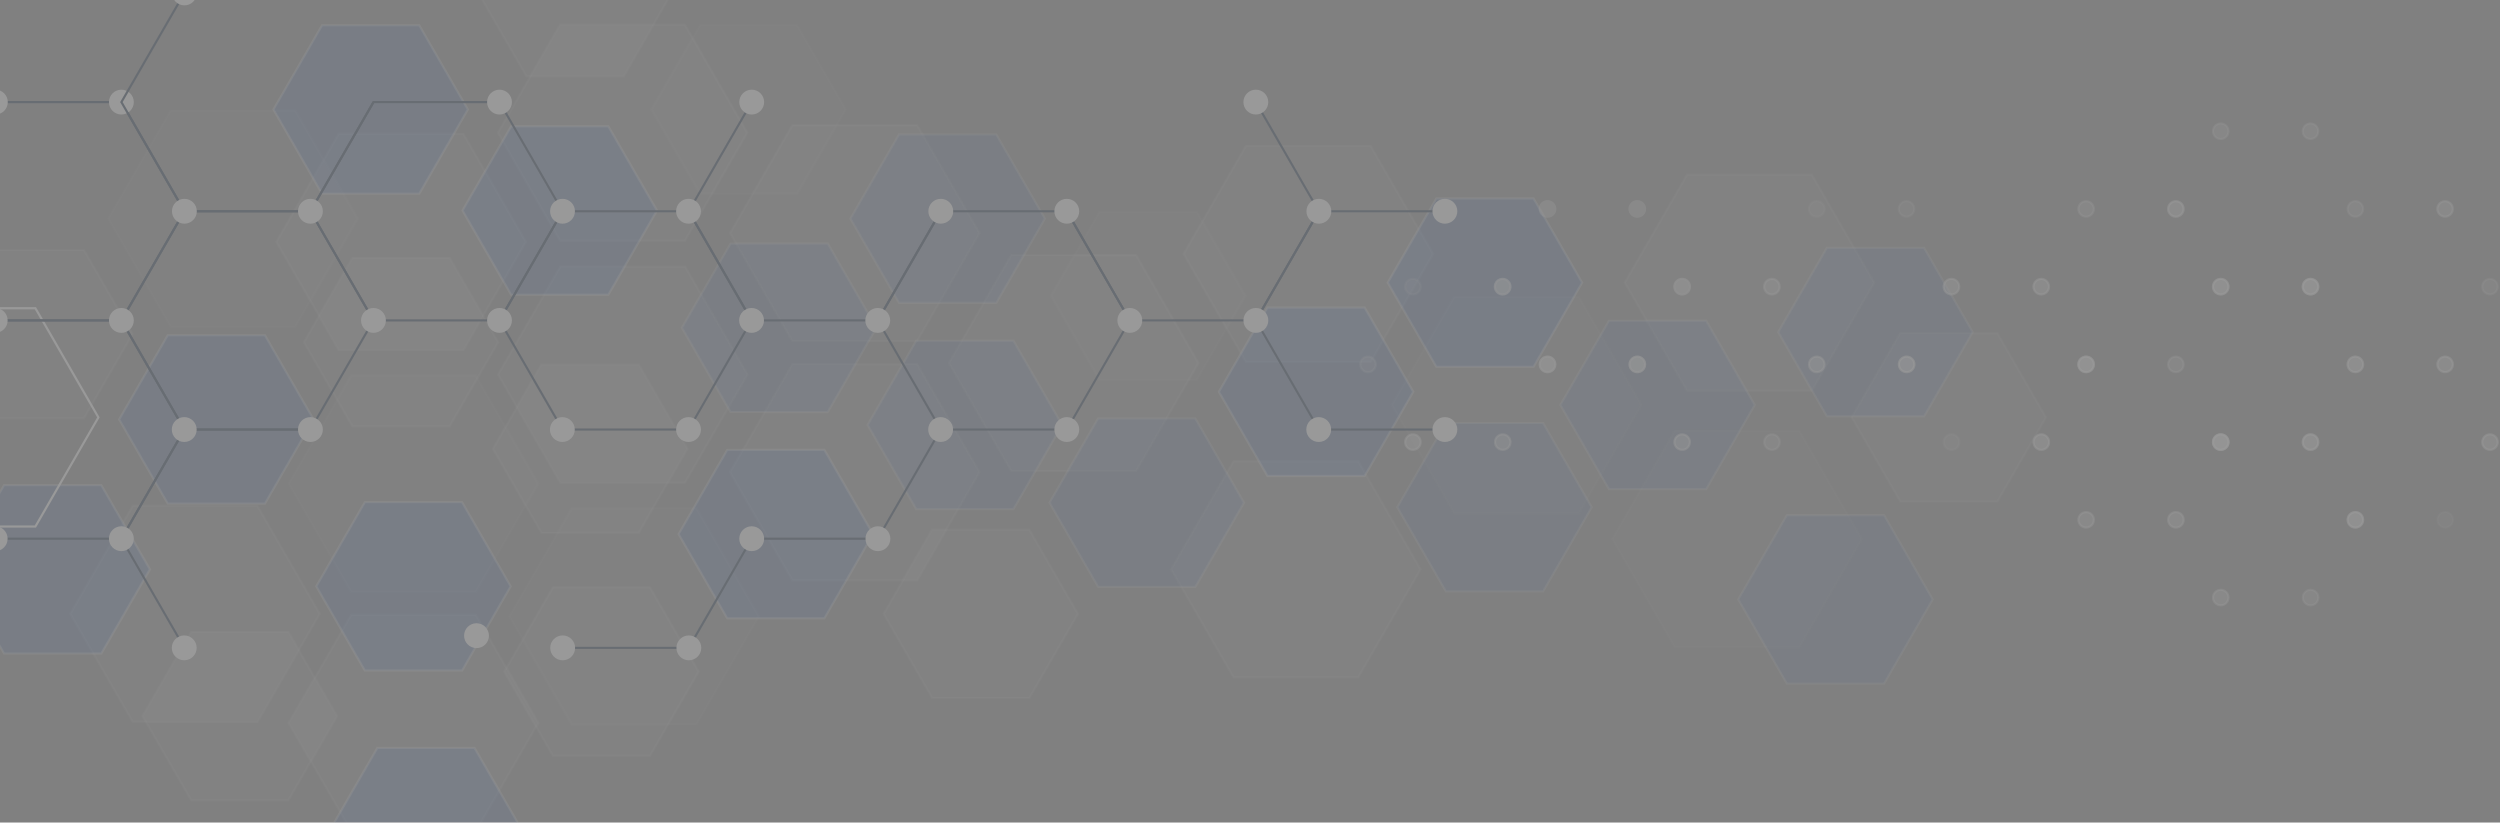 <svg width="1155" height="380" viewBox="0 0 1155 380" fill="none" xmlns="http://www.w3.org/2000/svg">
<rect x="0" y="0" width="1155" height="380" fill="#808080" stroke="none"/>
<g opacity="0.2">
<path opacity="0.05" d="M49.987 101.011L78.809 51.081H136.461L165.283 101.011L136.461 150.931H78.809L49.987 101.011Z" fill="white" stroke="white"/>
<path opacity="0.1" d="M127.648 111.751L156.479 61.831H214.122L242.953 111.751L214.122 161.681H156.479L127.648 111.751Z" fill="white" stroke="white"/>
<path opacity="0.1" d="M229.987 61.33L258.809 11.4H316.461L345.283 61.33L316.461 111.25H258.809L229.987 61.33Z" fill="white" stroke="white"/>
<path opacity="0.1" d="M230.068 173.041L258.889 123.121H316.542L345.373 173.041L316.542 222.971H258.889L230.068 173.041Z" fill="white" stroke="white"/>
<path opacity="0.05" d="M133.367 223.471L162.199 173.541H219.851L248.673 223.471L219.851 273.401H162.199L133.367 223.471Z" fill="white" stroke="white"/>
<path opacity="0.1" d="M32.468 283.6L61.299 233.67H118.951L147.773 283.6L118.951 333.52H61.299L32.468 283.6Z" fill="white" stroke="white"/>
<path opacity="0.1" d="M133.387 334.021L162.219 284.101H219.871L248.693 334.021L219.871 383.951H162.219L133.387 334.021Z" fill="white" stroke="white"/>
<path opacity="0.05" d="M235.318 284.761L264.139 234.831H321.792L350.623 284.761L321.792 334.691H264.139L235.318 284.761Z" fill="white" stroke="white"/>
<path opacity="0.1" d="M337.258 218.15L366.079 168.22H423.731L452.553 218.15L423.731 268.07H366.079L337.258 218.15Z" fill="white" stroke="white"/>
<path opacity="0.1" d="M438.407 167.721L467.229 117.791H524.881L553.713 167.721L524.881 217.651H467.229L438.407 167.721Z" fill="white" stroke="white"/>
<path opacity="0.1" d="M337.258 107.69L366.079 57.76H423.731L452.553 107.69L423.731 157.61H366.079L337.258 107.69Z" fill="white" stroke="white"/>
<path opacity="0.1" d="M546.787 117.291L575.609 67.371H633.261L662.093 117.291L633.261 167.221H575.609L546.787 117.291Z" fill="white" stroke="white"/>
<path opacity="0.05" d="M643.008 187.08L671.829 137.16H729.482L758.313 187.08L729.481 237.01H671.829L643.008 187.08Z" fill="white" stroke="white"/>
<path opacity="0.1" d="M541.057 263.04L569.879 213.11H627.531L656.353 263.04L627.531 312.96H569.879L541.057 263.04Z" fill="white" stroke="white"/>
<path opacity="0.05" d="M744.858 249L773.679 199.07H831.332L860.153 249L831.332 298.92H773.679L744.858 249Z" fill="white" stroke="white"/>
<path opacity="0.1" d="M750.597 130.57L779.419 80.65H837.071L865.903 130.57L837.071 180.5H779.419L750.597 130.57Z" fill="white" stroke="white"/>
<path opacity="0.1" d="M855.447 192.83L877.909 153.92H922.831L945.283 192.83L922.831 231.73H877.909L855.447 192.83Z" fill="white" stroke="white"/>
<path opacity="0.2" d="M803.077 276.91L825.539 238.01H870.461L892.923 276.91L870.461 315.81H825.539L803.077 276.91Z" fill="#0B59DE" stroke="white"/>
<path opacity="0.2" d="M821.557 153.42L844.019 114.52H888.931L911.393 153.42L888.931 192.33H844.019L821.557 153.42Z" fill="#0B59DE" stroke="white"/>
<path opacity="0.2" d="M720.877 187.08L743.329 148.18H788.251L810.712 187.08L788.251 225.98H743.329L720.877 187.08Z" fill="#0B59DE" stroke="white"/>
<path opacity="0.3" d="M641.127 130.57L663.588 91.67H708.511L730.962 130.57L708.511 169.47H663.588L641.127 130.57Z" fill="#0B59DE" stroke="white"/>
<path opacity="0.2" d="M645.537 234.33L667.999 195.43H712.921L735.383 234.33L712.921 273.23H667.999L645.537 234.33Z" fill="#0B59DE" stroke="white"/>
<path opacity="0.3" d="M563.107 181L585.568 142.1H630.481L652.942 181L630.481 219.9H585.568L563.107 181Z" fill="#0B59DE" stroke="white"/>
<path opacity="0.05" d="M485.537 136.66L507.999 97.75H552.921L575.383 136.66L552.921 175.56H507.999L485.537 136.66Z" fill="white" stroke="white"/>
<path opacity="0.2" d="M484.867 232.23L507.329 193.33H552.251L574.713 232.23L552.251 271.13H507.329L484.867 232.23Z" fill="#0B59DE" stroke="white"/>
<path opacity="0.1" d="M408.217 283.6L430.669 244.7H475.592L498.053 283.6L475.592 322.5H430.669L408.217 283.6Z" fill="white" stroke="white"/>
<path opacity="0.2" d="M400.847 196.32L423.309 157.42H468.221L490.683 196.32L468.221 235.22H423.309L400.847 196.32Z" fill="#0B59DE" stroke="white"/>
<path opacity="0.3" d="M313.508 246.75L335.969 207.84H380.881L403.343 246.75L380.882 285.65H335.969L313.508 246.75Z" fill="#0B59DE" stroke="white"/>
<path opacity="0.2" d="M315.048 151.43L337.509 112.53H382.422L404.883 151.43L382.422 190.34H337.509L315.048 151.43Z" fill="#0B59DE" stroke="white"/>
<path opacity="0.05" d="M300.947 50.58L323.399 11.68H368.321L390.783 50.58L368.321 89.48H323.399L300.947 50.58Z" fill="white" stroke="white"/>
<path opacity="0.1" d="M220.738 -3.6L243.199 -42.5H288.111L310.573 -3.6L288.111 35.3H243.199L220.738 -3.6Z" fill="white" stroke="white"/>
<path opacity="0.3" d="M213.687 97.25L236.139 58.35H281.061L303.523 97.25L281.061 136.16H236.139L213.687 97.25Z" fill="#0B59DE" stroke="white"/>
<path opacity="0.1" d="M227.697 207.34L250.159 168.44H295.081L317.543 207.34L295.081 246.25H250.159L227.697 207.34Z" fill="white" stroke="white"/>
<path opacity="0.1" d="M232.967 310.29L255.419 271.38H300.341L322.803 310.29L300.341 349.19H255.419L232.967 310.29Z" fill="white" stroke="white"/>
<path opacity="0.3" d="M151.867 384.45L174.329 345.55H219.241L241.703 384.45L219.241 423.35H174.329L151.867 384.45Z" fill="#0B59DE" stroke="white"/>
<path opacity="0.3" d="M146.108 270.88L168.559 231.98H213.482L235.943 270.88L213.482 309.79H168.559L146.108 270.88Z" fill="#0B59DE" stroke="white"/>
<path opacity="0.1" d="M140.358 158.11L162.819 119.21H207.742L230.203 158.11L207.742 197.01H162.819L140.358 158.11Z" fill="white" stroke="white"/>
<path opacity="0.3" d="M126.318 50.58L148.779 11.68H193.702L216.163 50.58L193.702 89.48H148.779L126.318 50.58Z" fill="#0B59DE" stroke="white"/>
<path opacity="0.3" d="M55.037 193.77L77.499 154.87H122.411L144.873 193.77L122.411 232.67H77.499L55.037 193.77Z" fill="#0B59DE" stroke="white"/>
<path opacity="0.1" d="M65.858 330.88L88.319 291.98H133.242L155.693 330.88L133.242 369.78H88.319L65.858 330.88Z" fill="white" stroke="white"/>
<path opacity="0.3" d="M-20.573 263.04L1.889 224.13H46.801L69.263 263.04L46.801 301.94H1.889L-20.573 263.04Z" fill="#0B59DE" stroke="white"/>
<path opacity="0.1" d="M-28.563 154.37L-6.101 115.46H38.821L61.273 154.37L38.821 193.27H-6.101L-28.563 154.37Z" fill="white" stroke="white"/>
<path opacity="0.2" d="M392.907 101.01L415.369 62.1H460.291L482.753 101.01L460.291 139.91H415.369L392.907 101.01Z" fill="#0B59DE" stroke="white"/>
<path d="M225.39 293.68C225.39 296.574 223.044 298.92 220.15 298.92C217.256 298.92 214.91 296.574 214.91 293.68C214.91 290.786 217.256 288.44 220.15 288.44C223.044 288.44 225.39 290.786 225.39 293.68Z" fill="white" stroke="white"/>
<path d="M16.35 142.4H-41.88L-71 192.83L-41.88 243.25H16.35L45.46 192.83L16.35 142.4Z" stroke="white" stroke-miterlimit="10"/>
<path opacity="0.22" d="M1071.03 204.25C1071.03 206.233 1069.42 207.84 1067.44 207.84C1065.46 207.84 1063.85 206.233 1063.85 204.25C1063.85 202.267 1065.46 200.66 1067.44 200.66C1069.42 200.66 1071.03 202.267 1071.03 204.25Z" fill="white" stroke="white"/>
<path opacity="0.32" d="M1025.99 207.84C1024.01 207.84 1022.4 206.234 1022.4 204.25C1022.4 202.266 1024.01 200.66 1025.99 200.66C1027.97 200.66 1029.58 202.266 1029.58 204.25C1029.58 206.234 1027.97 207.84 1025.99 207.84Z" fill="white" stroke="white"/>
<path opacity="0.28" d="M1005.25 243.75C1003.27 243.75 1001.66 242.144 1001.66 240.16C1001.66 238.176 1003.27 236.57 1005.25 236.57C1007.23 236.57 1008.84 238.176 1008.84 240.16C1008.84 242.144 1007.23 243.75 1005.25 243.75Z" fill="white" stroke="white"/>
<path opacity="0.36" d="M1025.99 279.661C1024.01 279.661 1022.4 278.054 1022.4 276.07C1022.4 274.087 1024.01 272.48 1025.99 272.48C1027.97 272.48 1029.58 274.087 1029.58 276.07C1029.58 278.054 1027.97 279.661 1025.99 279.661Z" fill="white" stroke="white"/>
<path opacity="0.28" d="M1067.49 279.661C1065.51 279.661 1063.9 278.054 1063.9 276.07C1063.9 274.087 1065.51 272.48 1067.49 272.48C1069.47 272.48 1071.08 274.087 1071.08 276.07C1071.08 278.054 1069.47 279.661 1067.49 279.661Z" fill="white" stroke="white"/>
<path opacity="0.3" d="M1088.18 243.75C1086.2 243.75 1084.59 242.144 1084.59 240.16C1084.59 238.176 1086.2 236.57 1088.18 236.57C1090.16 236.57 1091.77 238.176 1091.77 240.16C1091.77 242.144 1090.16 243.75 1088.18 243.75Z" fill="white" stroke="white"/>
<path opacity="0.38" d="M1133.23 168.35C1133.23 170.333 1131.62 171.94 1129.64 171.94C1127.66 171.94 1126.05 170.333 1126.05 168.35C1126.05 166.368 1127.66 164.76 1129.64 164.76C1131.62 164.76 1133.23 166.368 1133.23 168.35Z" fill="white" stroke="white"/>
<path opacity="0.17" d="M1088.18 171.94C1086.2 171.94 1084.59 170.334 1084.59 168.35C1084.59 166.366 1086.2 164.76 1088.18 164.76C1090.16 164.76 1091.77 166.366 1091.77 168.35C1091.77 170.334 1090.16 171.94 1088.18 171.94Z" fill="white" stroke="white"/>
<path opacity="0.31" d="M1071.03 204.25C1071.03 206.233 1069.42 207.84 1067.44 207.84C1065.46 207.84 1063.85 206.233 1063.85 204.25C1063.85 202.267 1065.46 200.66 1067.44 200.66C1069.42 200.66 1071.03 202.267 1071.03 204.25Z" fill="white" stroke="white"/>
<path opacity="0.48" d="M1088.18 243.75C1086.2 243.75 1084.59 242.144 1084.59 240.16C1084.59 238.176 1086.2 236.57 1088.18 236.57C1090.16 236.57 1091.77 238.176 1091.77 240.16C1091.77 242.144 1090.16 243.75 1088.18 243.75Z" fill="white" stroke="white"/>
<path opacity="0.11" d="M1129.69 243.75C1127.71 243.75 1126.1 242.144 1126.1 240.16C1126.1 238.176 1127.71 236.57 1129.69 236.57C1131.67 236.57 1133.28 238.176 1133.28 240.16C1133.28 242.144 1131.67 243.75 1129.69 243.75Z" fill="white" stroke="white"/>
<path opacity="0.45" d="M1150.37 207.84C1148.39 207.84 1146.78 206.234 1146.78 204.25C1146.78 202.266 1148.39 200.66 1150.37 200.66C1152.35 200.66 1153.96 202.266 1153.96 204.25C1153.96 206.234 1152.35 207.84 1150.37 207.84Z" fill="white" stroke="white"/>
<path opacity="0.38" d="M1133.22 96.53C1133.22 98.513 1131.61 100.12 1129.63 100.12C1127.65 100.12 1126.04 98.513 1126.04 96.53C1126.04 94.548 1127.65 92.94 1129.63 92.94C1131.61 92.94 1133.22 94.548 1133.22 96.53Z" fill="white" stroke="white"/>
<path opacity="0.24" d="M1088.18 100.12C1086.2 100.12 1084.59 98.514 1084.59 96.53C1084.59 94.547 1086.2 92.94 1088.18 92.94C1090.16 92.94 1091.77 94.547 1091.77 96.53C1091.77 98.514 1090.16 100.12 1088.18 100.12Z" fill="white" stroke="white"/>
<path opacity="0.23" d="M1067.44 136.03C1065.46 136.03 1063.85 134.424 1063.85 132.44C1063.85 130.456 1065.46 128.85 1067.44 128.85C1069.42 128.85 1071.03 130.456 1071.03 132.44C1071.03 134.424 1069.42 136.03 1067.44 136.03Z" fill="white" stroke="white"/>
<path opacity="0.14" d="M1088.18 171.94C1086.2 171.94 1084.59 170.334 1084.59 168.35C1084.59 166.366 1086.2 164.76 1088.18 164.76C1090.16 164.76 1091.77 166.366 1091.77 168.35C1091.77 170.334 1090.16 171.94 1088.18 171.94Z" fill="white" stroke="white"/>
<path opacity="0.13" d="M1133.27 168.35C1133.27 170.333 1131.66 171.94 1129.68 171.94C1127.7 171.94 1126.09 170.333 1126.09 168.35C1126.09 166.368 1127.7 164.76 1129.68 164.76C1131.66 164.76 1133.27 166.368 1133.27 168.35Z" fill="white" stroke="white"/>
<path opacity="0.21" d="M1150.36 136.03C1148.38 136.03 1146.77 134.424 1146.77 132.44C1146.77 130.456 1148.38 128.85 1150.36 128.85C1152.34 128.85 1153.95 130.456 1153.95 132.44C1153.95 134.424 1152.34 136.03 1150.36 136.03Z" fill="white" stroke="white"/>
<path opacity="0.38" d="M943.05 136.03C941.066 136.03 939.46 134.424 939.46 132.44C939.46 130.456 941.066 128.85 943.05 128.85C945.034 128.85 946.64 130.456 946.64 132.44C946.64 134.424 945.034 136.03 943.05 136.03Z" fill="white" stroke="white"/>
<path opacity="0.18" d="M901.6 136.03C899.616 136.03 898.01 134.424 898.01 132.44C898.01 130.456 899.616 128.85 901.6 128.85C903.584 128.85 905.19 130.456 905.19 132.44C905.19 134.424 903.584 136.03 901.6 136.03Z" fill="white" stroke="white"/>
<path opacity="0.22" d="M884.45 168.35C884.45 170.333 882.843 171.94 880.86 171.94C878.877 171.94 877.27 170.333 877.27 168.35C877.27 166.368 878.877 164.76 880.86 164.76C882.843 164.76 884.45 166.368 884.45 168.35Z" fill="white" stroke="white"/>
<path opacity="0.12" d="M901.6 207.84C899.616 207.84 898.01 206.234 898.01 204.25C898.01 202.266 899.616 200.66 901.6 200.66C903.584 200.66 905.19 202.266 905.19 204.25C905.19 206.234 903.584 207.84 901.6 207.84Z" fill="white" stroke="white"/>
<path opacity="0.39" d="M946.69 204.25C946.69 206.233 945.083 207.84 943.1 207.84C941.118 207.84 939.51 206.233 939.51 204.25C939.51 202.267 941.118 200.66 943.1 200.66C945.083 200.66 946.69 202.267 946.69 204.25Z" fill="white" stroke="white"/>
<path opacity="0.28" d="M963.78 171.94C961.797 171.94 960.19 170.334 960.19 168.35C960.19 166.366 961.797 164.76 963.78 164.76C965.764 164.76 967.37 166.366 967.37 168.35C967.37 170.334 965.764 171.94 963.78 171.94Z" fill="white" stroke="white"/>
<path opacity="0.37" d="M963.79 171.94C961.806 171.94 960.2 170.334 960.2 168.35C960.2 166.366 961.806 164.76 963.79 164.76C965.774 164.76 967.38 166.366 967.38 168.35C967.38 170.334 965.774 171.94 963.79 171.94Z" fill="white" stroke="white"/>
<path opacity="0.14" d="M946.64 204.25C946.64 206.233 945.033 207.84 943.05 207.84C941.067 207.84 939.46 206.233 939.46 204.25C939.46 202.267 941.067 200.66 943.05 200.66C945.033 200.66 946.64 202.267 946.64 204.25Z" fill="white" stroke="white"/>
<path opacity="0.38" d="M963.79 243.75C961.806 243.75 960.2 242.144 960.2 240.16C960.2 238.176 961.806 236.57 963.79 236.57C965.774 236.57 967.38 238.176 967.38 240.16C967.38 242.144 965.774 243.75 963.79 243.75Z" fill="white" stroke="white"/>
<path opacity="0.16" d="M1005.3 243.75C1003.32 243.75 1001.71 242.144 1001.71 240.16C1001.71 238.176 1003.32 236.57 1005.3 236.57C1007.28 236.57 1008.89 238.176 1008.89 240.16C1008.89 242.144 1007.28 243.75 1005.3 243.75Z" fill="white" stroke="white"/>
<path opacity="0.47" d="M1025.98 207.84C1024 207.84 1022.39 206.234 1022.39 204.25C1022.39 202.266 1024 200.66 1025.98 200.66C1027.96 200.66 1029.57 202.266 1029.57 204.25C1029.57 206.234 1027.96 207.84 1025.98 207.84Z" fill="white" stroke="white"/>
<path opacity="0.28" d="M1008.83 96.53C1008.83 98.513 1007.22 100.12 1005.24 100.12C1003.26 100.12 1001.65 98.513 1001.65 96.53C1001.65 94.548 1003.26 92.94 1005.24 92.94C1007.22 92.94 1008.83 94.548 1008.83 96.53Z" fill="white" stroke="white"/>
<path opacity="0.29" d="M963.78 100.12C961.797 100.12 960.19 98.514 960.19 96.53C960.19 94.547 961.797 92.94 963.78 92.94C965.764 92.94 967.37 94.547 967.37 96.53C967.37 98.514 965.764 100.12 963.78 100.12Z" fill="white" stroke="white"/>
<path opacity="0.12" d="M943.05 136.03C941.066 136.03 939.46 134.424 939.46 132.44C939.46 130.456 941.066 128.85 943.05 128.85C945.034 128.85 946.64 130.456 946.64 132.44C946.64 134.424 945.034 136.03 943.05 136.03Z" fill="white" stroke="white"/>
<path opacity="0.36" d="M963.78 171.94C961.797 171.94 960.19 170.334 960.19 168.35C960.19 166.366 961.797 164.76 963.78 164.76C965.764 164.76 967.37 166.366 967.37 168.35C967.37 170.334 965.764 171.94 963.78 171.94Z" fill="white" stroke="white"/>
<path opacity="0.31" d="M1025.97 136.03C1023.99 136.03 1022.38 134.424 1022.38 132.44C1022.38 130.456 1023.99 128.85 1025.97 128.85C1027.95 128.85 1029.56 130.456 1029.56 132.44C1029.56 134.424 1027.95 136.03 1025.97 136.03Z" fill="white" stroke="white"/>
<path opacity="0.27" d="M1071.03 60.62C1071.03 62.603 1069.42 64.21 1067.44 64.21C1065.46 64.21 1063.85 62.603 1063.85 60.62C1063.85 58.638 1065.46 57.03 1067.44 57.03C1069.42 57.03 1071.03 58.638 1071.03 60.62Z" fill="white" stroke="white"/>
<path opacity="0.27" d="M1025.98 64.21C1024 64.21 1022.39 62.604 1022.39 60.62C1022.39 58.636 1024 57.03 1025.98 57.03C1027.96 57.03 1029.57 58.636 1029.57 60.62C1029.57 62.604 1027.96 64.21 1025.98 64.21Z" fill="white" stroke="white"/>
<path opacity="0.3" d="M1008.83 96.53C1008.83 98.513 1007.22 100.12 1005.24 100.12C1003.26 100.12 1001.65 98.513 1001.65 96.53C1001.65 94.548 1003.26 92.94 1005.24 92.94C1007.22 92.94 1008.83 94.548 1008.83 96.53Z" fill="white" stroke="white"/>
<path opacity="0.28" d="M1025.98 136.03C1024 136.03 1022.39 134.424 1022.39 132.44C1022.39 130.456 1024 128.85 1025.98 128.85C1027.96 128.85 1029.57 130.456 1029.57 132.44C1029.57 134.424 1027.96 136.03 1025.98 136.03Z" fill="white" stroke="white"/>
<path opacity="0.32" d="M1067.49 136.03C1065.51 136.03 1063.9 134.424 1063.9 132.44C1063.9 130.456 1065.51 128.85 1067.49 128.85C1069.47 128.85 1071.08 130.456 1071.08 132.44C1071.08 134.424 1069.47 136.03 1067.49 136.03Z" fill="white" stroke="white"/>
<path opacity="0.17" d="M880.81 100.12C878.826 100.12 877.22 98.514 877.22 96.53C877.22 94.547 878.826 92.94 880.81 92.94C882.794 92.94 884.4 94.547 884.4 96.53C884.4 98.514 882.794 100.12 880.81 100.12Z" fill="white" stroke="white"/>
<path opacity="0.11" d="M839.35 100.12C837.366 100.12 835.76 98.514 835.76 96.53C835.76 94.547 837.366 92.94 839.35 92.94C841.334 92.94 842.94 94.547 842.94 96.53C842.94 98.514 841.334 100.12 839.35 100.12Z" fill="white" stroke="white"/>
<path opacity="0.13" d="M818.61 136.03C816.626 136.03 815.02 134.424 815.02 132.44C815.02 130.456 816.626 128.85 818.61 128.85C820.594 128.85 822.2 130.456 822.2 132.44C822.2 134.424 820.594 136.03 818.61 136.03Z" fill="white" stroke="white"/>
<path opacity="0.33" d="M839.35 171.94C837.366 171.94 835.76 170.334 835.76 168.35C835.76 166.366 837.366 164.76 839.35 164.76C841.334 164.76 842.94 166.366 842.94 168.35C842.94 170.334 841.334 171.94 839.35 171.94Z" fill="white" stroke="white"/>
<path opacity="0.45" d="M884.45 168.35C884.45 170.333 882.843 171.94 880.86 171.94C878.877 171.94 877.27 170.333 877.27 168.35C877.27 166.368 878.877 164.76 880.86 164.76C882.843 164.76 884.45 166.368 884.45 168.35Z" fill="white" stroke="white"/>
<path opacity="0.3" d="M901.54 136.03C899.556 136.03 897.95 134.424 897.95 132.44C897.95 130.456 899.556 128.85 901.54 128.85C903.524 128.85 905.13 130.456 905.13 132.44C905.13 134.424 903.524 136.03 901.54 136.03Z" fill="white" stroke="white"/>
<g opacity="0.38">
<path d="M756.42 100.12C754.436 100.12 752.83 98.514 752.83 96.53C752.83 94.547 754.436 92.94 756.42 92.94C758.404 92.94 760.01 94.547 760.01 96.53C760.01 98.514 758.404 100.12 756.42 100.12Z" fill="white" stroke="white"/>
<path d="M714.96 100.12C712.976 100.12 711.37 98.514 711.37 96.53C711.37 94.547 712.976 92.94 714.96 92.94C716.944 92.94 718.55 94.547 718.55 96.53C718.55 98.514 716.944 100.12 714.96 100.12Z" fill="white" stroke="white"/>
<path d="M694.22 136.03C692.236 136.03 690.63 134.424 690.63 132.44C690.63 130.456 692.236 128.85 694.22 128.85C696.204 128.85 697.81 130.456 697.81 132.44C697.81 134.424 696.204 136.03 694.22 136.03Z" fill="white" stroke="white"/>
<path d="M714.96 171.94C712.976 171.94 711.37 170.334 711.37 168.35C711.37 166.367 712.976 164.76 714.96 164.76C716.944 164.76 718.55 166.367 718.55 168.35C718.55 170.334 716.944 171.94 714.96 171.94Z" fill="white" stroke="white"/>
<path d="M760.06 168.35C760.06 170.333 758.453 171.94 756.47 171.94C754.488 171.94 752.88 170.333 752.88 168.35C752.88 166.368 754.488 164.76 756.47 164.76C758.453 164.76 760.06 166.368 760.06 168.35Z" fill="white" stroke="white"/>
<path d="M777.15 136.03C775.166 136.03 773.56 134.424 773.56 132.44C773.56 130.456 775.166 128.85 777.15 128.85C779.134 128.85 780.74 130.456 780.74 132.44C780.74 134.424 779.134 136.03 777.15 136.03Z" fill="white" stroke="white"/>
</g>
<path opacity="0.28" d="M694.22 136.03C692.236 136.03 690.63 134.424 690.63 132.44C690.63 130.456 692.236 128.85 694.22 128.85C696.204 128.85 697.81 130.456 697.81 132.44C697.81 134.424 696.204 136.03 694.22 136.03Z" fill="white" stroke="white"/>
<path opacity="0.11" d="M652.76 136.03C650.776 136.03 649.17 134.424 649.17 132.44C649.17 130.456 650.776 128.85 652.76 128.85C654.744 128.85 656.35 130.456 656.35 132.44C656.35 134.424 654.744 136.03 652.76 136.03Z" fill="white" stroke="white"/>
<path opacity="0.16" d="M632.02 171.94C630.036 171.94 628.43 170.334 628.43 168.35C628.43 166.366 630.036 164.76 632.02 164.76C634.004 164.76 635.61 166.366 635.61 168.35C635.61 170.334 634.004 171.94 632.02 171.94Z" fill="white" stroke="white"/>
<path opacity="0.44" d="M652.76 207.84C650.776 207.84 649.17 206.234 649.17 204.25C649.17 202.266 650.776 200.66 652.76 200.66C654.744 200.66 656.35 202.266 656.35 204.25C656.35 206.234 654.744 207.84 652.76 207.84Z" fill="white" stroke="white"/>
<path opacity="0.39" d="M697.86 204.25C697.86 206.233 696.253 207.84 694.27 207.84C692.287 207.84 690.68 206.233 690.68 204.25C690.68 202.267 692.287 200.66 694.27 200.66C696.253 200.66 697.86 202.267 697.86 204.25Z" fill="white" stroke="white"/>
<path opacity="0.37" d="M714.95 171.94C712.966 171.94 711.36 170.334 711.36 168.35C711.36 166.366 712.966 164.76 714.95 164.76C716.934 164.76 718.54 166.366 718.54 168.35C718.54 170.334 716.934 171.94 714.95 171.94Z" fill="white" stroke="white"/>
<path opacity="0.26" d="M818.61 136.03C816.626 136.03 815.02 134.424 815.02 132.44C815.02 130.456 816.626 128.85 818.61 128.85C820.594 128.85 822.2 130.456 822.2 132.44C822.2 134.424 820.594 136.03 818.61 136.03Z" fill="white" stroke="white"/>
<path opacity="0.2" d="M777.15 136.03C775.166 136.03 773.56 134.424 773.56 132.44C773.56 130.456 775.166 128.85 777.15 128.85C779.134 128.85 780.74 130.456 780.74 132.44C780.74 134.424 779.134 136.03 777.15 136.03Z" fill="white" stroke="white"/>
<path opacity="0.41" d="M756.42 171.94C754.436 171.94 752.83 170.334 752.83 168.35C752.83 166.366 754.436 164.76 756.42 164.76C758.404 164.76 760.01 166.366 760.01 168.35C760.01 170.334 758.404 171.94 756.42 171.94Z" fill="white" stroke="white"/>
<path opacity="0.43" d="M777.15 207.84C775.166 207.84 773.56 206.234 773.56 204.25C773.56 202.266 775.166 200.66 777.15 200.66C779.134 200.66 780.74 202.266 780.74 204.25C780.74 206.234 779.134 207.84 777.15 207.84Z" fill="white" stroke="white"/>
<path opacity="0.26" d="M822.25 204.25C822.25 206.233 820.643 207.84 818.66 207.84C816.678 207.84 815.07 206.233 815.07 204.25C815.07 202.267 816.678 200.66 818.66 200.66C820.643 200.66 822.25 202.267 822.25 204.25Z" fill="white" stroke="white"/>
<path opacity="0.13" d="M839.34 171.94C837.356 171.94 835.75 170.334 835.75 168.35C835.75 166.366 837.356 164.76 839.34 164.76C841.324 164.76 842.93 166.366 842.93 168.35C842.93 170.334 841.324 171.94 839.34 171.94Z" fill="white" stroke="white"/>
<path opacity="0.42" d="M1067.44 136.03C1065.46 136.03 1063.85 134.424 1063.85 132.44C1063.85 130.456 1065.46 128.85 1067.44 128.85C1069.42 128.85 1071.03 130.456 1071.03 132.44C1071.03 134.424 1069.42 136.03 1067.44 136.03Z" fill="white" stroke="white"/>
<path opacity="0.27" d="M1025.99 136.03C1024.01 136.03 1022.4 134.424 1022.4 132.44C1022.4 130.456 1024.01 128.85 1025.99 128.85C1027.97 128.85 1029.58 130.456 1029.58 132.44C1029.58 134.424 1027.97 136.03 1025.99 136.03Z" fill="white" stroke="white"/>
<path opacity="0.29" d="M1008.84 168.35C1008.84 170.333 1007.23 171.94 1005.25 171.94C1003.27 171.94 1001.66 170.333 1001.66 168.35C1001.66 166.368 1003.27 164.76 1005.25 164.76C1007.23 164.76 1008.84 166.368 1008.84 168.35Z" fill="white" stroke="white"/>
<path opacity="0.44" d="M1025.99 207.84C1024.01 207.84 1022.4 206.234 1022.4 204.25C1022.4 202.266 1024.01 200.66 1025.99 200.66C1027.97 200.66 1029.58 202.266 1029.58 204.25C1029.58 206.234 1027.97 207.84 1025.99 207.84Z" fill="white" stroke="white"/>
<path opacity="0.27" d="M1071.08 204.25C1071.08 206.233 1069.47 207.84 1067.49 207.84C1065.51 207.84 1063.9 206.233 1063.9 204.25C1063.9 202.267 1065.51 200.66 1067.49 200.66C1069.47 200.66 1071.08 202.267 1071.08 204.25Z" fill="white" stroke="white"/>
<path opacity="0.36" d="M1088.18 171.94C1086.2 171.94 1084.59 170.334 1084.59 168.35C1084.59 166.366 1086.2 164.76 1088.18 164.76C1090.16 164.76 1091.77 166.366 1091.77 168.35C1091.77 170.334 1090.16 171.94 1088.18 171.94Z" fill="white" stroke="white"/>
<path d="M143.42 198.45H85.19L56.08 248.88L85.19 299.31" stroke="#0C2340" stroke-miterlimit="10"/>
<path d="M90.86 299.31C90.86 302.48 88.29 305.05 85.12 305.05C81.95 305.05 79.38 302.48 79.38 299.31C79.38 296.14 81.95 293.57 85.12 293.57C88.29 293.57 90.86 296.14 90.86 299.31Z" fill="white"/>
<path d="M56.08 148.03H-2.15L-31.26 198.45L-2.15 248.88H56.08L85.19 198.45L56.08 148.03Z" stroke="#0C2340" stroke-miterlimit="10"/>
<path d="M56.07 254.62C59.24 254.62 61.81 252.05 61.81 248.88C61.81 245.71 59.24 243.14 56.07 243.14C52.9 243.14 50.33 245.71 50.33 248.88C50.33 252.05 52.9 254.62 56.07 254.62Z" fill="white"/>
<path d="M-2.22 254.62C0.95 254.62 3.52 252.05 3.52 248.88C3.52 245.71 0.95 243.14 -2.22 243.14C-5.39 243.14 -7.96 245.71 -7.96 248.88C-7.96 252.05 -5.39 254.62 -2.22 254.62Z" fill="white"/>
<path d="M56.09 47.17H-2.14L-31.25 97.6L-2.14 148.03H56.09L85.2 97.6L56.09 47.17Z" stroke="#0C2340" stroke-miterlimit="10"/>
<path d="M3.6 47.17C3.6 50.34 1.03 52.91 -2.14 52.91C-5.31 52.91 -7.88 50.34 -7.88 47.17C-7.88 44 -5.31 41.43 -2.14 41.43C1.03 41.43 3.6 44 3.6 47.17Z" fill="white"/>
<path d="M56.08 52.91C59.25 52.91 61.82 50.34 61.82 47.17C61.82 44 59.25 41.43 56.08 41.43C52.91 41.43 50.34 44 50.34 47.17C50.34 50.34 52.91 52.91 56.08 52.91Z" fill="white"/>
<path d="M-2.21 153.77C0.96 153.77 3.53 151.2 3.53 148.03C3.53 144.86 0.96 142.29 -2.21 142.29C-5.38 142.29 -7.95 144.86 -7.95 148.03C-7.95 151.2 -5.38 153.77 -2.21 153.77Z" fill="white"/>
<path d="M230.78 47.17H172.55L143.43 97.6L172.55 148.03H230.78L259.89 97.6L230.78 47.17Z" stroke="#0C2340" stroke-miterlimit="10"/>
<path d="M236.51 47.17C236.51 50.34 233.94 52.91 230.77 52.91C227.6 52.91 225.03 50.34 225.03 47.17C225.03 44 227.6 41.43 230.77 41.43C233.94 41.43 236.51 44 236.51 47.17Z" fill="white"/>
<path d="M85.2 -3.26L56.09 47.17L85.2 97.6H143.43L172.55 47.17" stroke="#0C2340" stroke-miterlimit="10"/>
<path d="M85.2 2.48C88.37 2.48 90.94 -0.09 90.94 -3.26C90.94 -6.43 88.37 -9 85.2 -9C82.03 -9 79.46 -6.43 79.46 -3.26C79.46 -0.09 82.03 2.48 85.2 2.48Z" fill="white"/>
<path style="mix-blend-mode:color-dodge" d="M172.55 66.95C183.474 66.95 192.33 58.094 192.33 47.17C192.33 36.246 183.474 27.39 172.55 27.39C161.626 27.39 152.77 36.246 152.77 47.17C152.77 58.094 161.626 66.95 172.55 66.95Z" fill="url(#paint0_radial_320_3961)"/>
<path d="M347.29 47.17L318.18 97.6L347.29 148.03H405.52L434.64 97.6" stroke="#0C2340" stroke-miterlimit="10"/>
<path d="M347.29 52.91C350.46 52.91 353.03 50.34 353.03 47.17C353.03 44 350.46 41.43 347.29 41.43C344.12 41.43 341.55 44 341.55 47.17C341.55 50.34 344.12 52.91 347.29 52.91Z" fill="white"/>
<path d="M434.64 198.45L405.52 248.88H347.29" stroke="#0C2340" stroke-miterlimit="10"/>
<path d="M405.6 254.62C408.77 254.62 411.34 252.05 411.34 248.88C411.34 245.71 408.77 243.14 405.6 243.14C402.43 243.14 399.86 245.71 399.86 248.88C399.86 252.05 402.43 254.62 405.6 254.62Z" fill="white"/>
<path d="M347.29 248.88L318.18 299.31H259.95" stroke="#0C2340" stroke-miterlimit="10"/>
<path d="M318.25 305.05C321.42 305.05 323.99 302.48 323.99 299.31C323.99 296.14 321.42 293.57 318.25 293.57C315.08 293.57 312.51 296.14 312.51 299.31C312.51 302.48 315.08 305.05 318.25 305.05Z" fill="white"/>
<path d="M259.95 305.05C263.12 305.05 265.69 302.48 265.69 299.31C265.69 296.14 263.12 293.57 259.95 293.57C256.78 293.57 254.21 296.14 254.21 299.31C254.21 302.48 256.78 305.05 259.95 305.05Z" fill="white"/>
<path d="M492.87 97.6L521.98 148.03H580.21L609.32 97.6L580.21 47.17" stroke="#0C2340" stroke-miterlimit="10"/>
<path d="M580.2 52.91C583.37 52.91 585.94 50.34 585.94 47.17C585.94 44 583.37 41.43 580.2 41.43C577.03 41.43 574.46 44 574.46 47.17C574.46 50.34 577.03 52.91 580.2 52.91Z" fill="white"/>
<path d="M667.55 97.6H609.32L580.21 148.03L609.32 198.45H667.55" stroke="#0C2340" stroke-miterlimit="10"/>
<path d="M609.32 103.34C612.49 103.34 615.06 100.77 615.06 97.6C615.06 94.43 612.49 91.86 609.32 91.86C606.15 91.86 603.58 94.43 603.58 97.6C603.58 100.77 606.15 103.34 609.32 103.34Z" fill="white"/>
<path d="M667.54 103.34C670.71 103.34 673.28 100.77 673.28 97.6C673.28 94.43 670.71 91.86 667.54 91.86C664.37 91.86 661.8 94.43 661.8 97.6C661.8 100.77 664.37 103.34 667.54 103.34Z" fill="white"/>
<path d="M667.54 204.19C670.71 204.19 673.28 201.62 673.28 198.45C673.28 195.28 670.71 192.71 667.54 192.71C664.37 192.71 661.8 195.28 661.8 198.45C661.8 201.62 664.37 204.19 667.54 204.19Z" fill="white"/>
<path d="M609.25 204.19C612.42 204.19 614.99 201.62 614.99 198.45C614.99 195.28 612.42 192.71 609.25 192.71C606.08 192.71 603.51 195.28 603.51 198.45C603.51 201.62 606.08 204.19 609.25 204.19Z" fill="white"/>
<path d="M580.21 153.77C583.38 153.77 585.95 151.2 585.95 148.03C585.95 144.86 583.38 142.29 580.21 142.29C577.04 142.29 574.47 144.86 574.47 148.03C574.47 151.2 577.04 153.77 580.21 153.77Z" fill="white"/>
<path d="M492.87 97.6H434.64L405.52 148.03L434.64 198.45H492.87L521.98 148.03L492.87 97.6Z" stroke="#0C2340" stroke-miterlimit="10"/>
<path d="M434.64 103.34C437.81 103.34 440.38 100.77 440.38 97.6C440.38 94.43 437.81 91.86 434.64 91.86C431.47 91.86 428.9 94.43 428.9 97.6C428.9 100.77 431.47 103.34 434.64 103.34Z" fill="white"/>
<path d="M492.86 103.34C496.03 103.34 498.6 100.77 498.6 97.6C498.6 94.43 496.03 91.86 492.86 91.86C489.69 91.86 487.12 94.43 487.12 97.6C487.12 100.77 489.69 103.34 492.86 103.34Z" fill="white"/>
<path d="M521.98 153.77C525.15 153.77 527.72 151.2 527.72 148.03C527.72 144.86 525.15 142.29 521.98 142.29C518.81 142.29 516.24 144.86 516.24 148.03C516.24 151.2 518.81 153.77 521.98 153.77Z" fill="white"/>
<path d="M492.86 204.19C496.03 204.19 498.6 201.62 498.6 198.45C498.6 195.28 496.03 192.71 492.86 192.71C489.69 192.71 487.12 195.28 487.12 198.45C487.12 201.62 489.69 204.19 492.86 204.19Z" fill="white"/>
<path d="M440.31 198.45C440.31 201.62 437.74 204.19 434.57 204.19C431.4 204.19 428.83 201.62 428.83 198.45C428.83 195.28 431.4 192.71 434.57 192.71C437.74 192.71 440.31 195.28 440.31 198.45Z" fill="white"/>
<path d="M405.52 153.77C408.69 153.77 411.26 151.2 411.26 148.03C411.26 144.86 408.69 142.29 405.52 142.29C402.35 142.29 399.78 144.86 399.78 148.03C399.78 151.2 402.35 153.77 405.52 153.77Z" fill="white"/>
<path d="M143.42 97.6H85.19L56.08 148.03L85.19 198.45H143.42L172.54 148.03L143.42 97.6Z" stroke="#0C2340" stroke-miterlimit="10"/>
<path d="M85.19 103.34C88.36 103.34 90.93 100.77 90.93 97.6C90.93 94.43 88.36 91.86 85.19 91.86C82.02 91.86 79.45 94.43 79.45 97.6C79.45 100.77 82.02 103.34 85.19 103.34Z" fill="white"/>
<path d="M149.16 97.6C149.16 100.77 146.59 103.34 143.42 103.34C140.25 103.34 137.68 100.77 137.68 97.6C137.68 94.43 140.25 91.86 143.42 91.86C146.59 91.86 149.16 94.43 149.16 97.6Z" fill="white"/>
<path d="M172.54 153.77C175.71 153.77 178.28 151.2 178.28 148.03C178.28 144.86 175.71 142.29 172.54 142.29C169.37 142.29 166.8 144.86 166.8 148.03C166.8 151.2 169.37 153.77 172.54 153.77Z" fill="white"/>
<path d="M149.16 198.45C149.16 201.62 146.59 204.19 143.42 204.19C140.25 204.19 137.68 201.62 137.68 198.45C137.68 195.28 140.25 192.71 143.42 192.71C146.59 192.71 149.16 195.28 149.16 198.45Z" fill="white"/>
<path d="M85.12 204.19C88.29 204.19 90.86 201.62 90.86 198.45C90.86 195.28 88.29 192.71 85.12 192.71C81.95 192.71 79.38 195.28 79.38 198.45C79.38 201.62 81.95 204.19 85.12 204.19Z" fill="white"/>
<path d="M56.08 153.77C59.25 153.77 61.82 151.2 61.82 148.03C61.82 144.86 59.25 142.29 56.08 142.29C52.91 142.29 50.34 144.86 50.34 148.03C50.34 151.2 52.91 153.77 56.08 153.77Z" fill="white"/>
<path d="M347.29 254.62C350.46 254.62 353.03 252.05 353.03 248.88C353.03 245.71 350.46 243.14 347.29 243.14C344.12 243.14 341.55 245.71 341.55 248.88C341.55 252.05 344.12 254.62 347.29 254.62Z" fill="white"/>
<path d="M318.11 97.6H259.88L230.77 148.03L259.88 198.45H318.11L347.22 148.03L318.11 97.6Z" stroke="#0C2340" stroke-miterlimit="10"/>
<path d="M259.88 103.34C263.05 103.34 265.62 100.77 265.62 97.6C265.62 94.43 263.05 91.86 259.88 91.86C256.71 91.86 254.14 94.43 254.14 97.6C254.14 100.77 256.71 103.34 259.88 103.34Z" fill="white"/>
<path d="M318.1 103.34C321.27 103.34 323.84 100.77 323.84 97.6C323.84 94.43 321.27 91.86 318.1 91.86C314.93 91.86 312.36 94.43 312.36 97.6C312.36 100.77 314.93 103.34 318.1 103.34Z" fill="white"/>
<path d="M347.22 153.77C350.39 153.77 352.96 151.2 352.96 148.03C352.96 144.86 350.39 142.29 347.22 142.29C344.05 142.29 341.48 144.86 341.48 148.03C341.48 151.2 344.05 153.77 347.22 153.77Z" fill="white"/>
<path d="M318.1 204.19C321.27 204.19 323.84 201.62 323.84 198.45C323.84 195.28 321.27 192.71 318.1 192.71C314.93 192.71 312.36 195.28 312.36 198.45C312.36 201.62 314.93 204.19 318.1 204.19Z" fill="white"/>
<path d="M265.55 198.45C265.55 201.62 262.98 204.19 259.81 204.19C256.64 204.19 254.07 201.62 254.07 198.45C254.07 195.28 256.64 192.71 259.81 192.71C262.98 192.71 265.55 195.28 265.55 198.45Z" fill="white"/>
<path d="M236.51 148.03C236.51 151.2 233.94 153.77 230.77 153.77C227.6 153.77 225.03 151.2 225.03 148.03C225.03 144.86 227.6 142.29 230.77 142.29C233.94 142.29 236.51 144.86 236.51 148.03Z" fill="white"/>
</g>
<defs>
<radialGradient id="paint0_radial_320_3961" cx="0" cy="0" r="1" gradientUnits="userSpaceOnUse" gradientTransform="translate(172.55 47.17) scale(0.5)">
<stop offset="0.1" stop-color="white"/>
<stop offset="0.37" stop-opacity="0"/>
</radialGradient>
</defs>
</svg>
